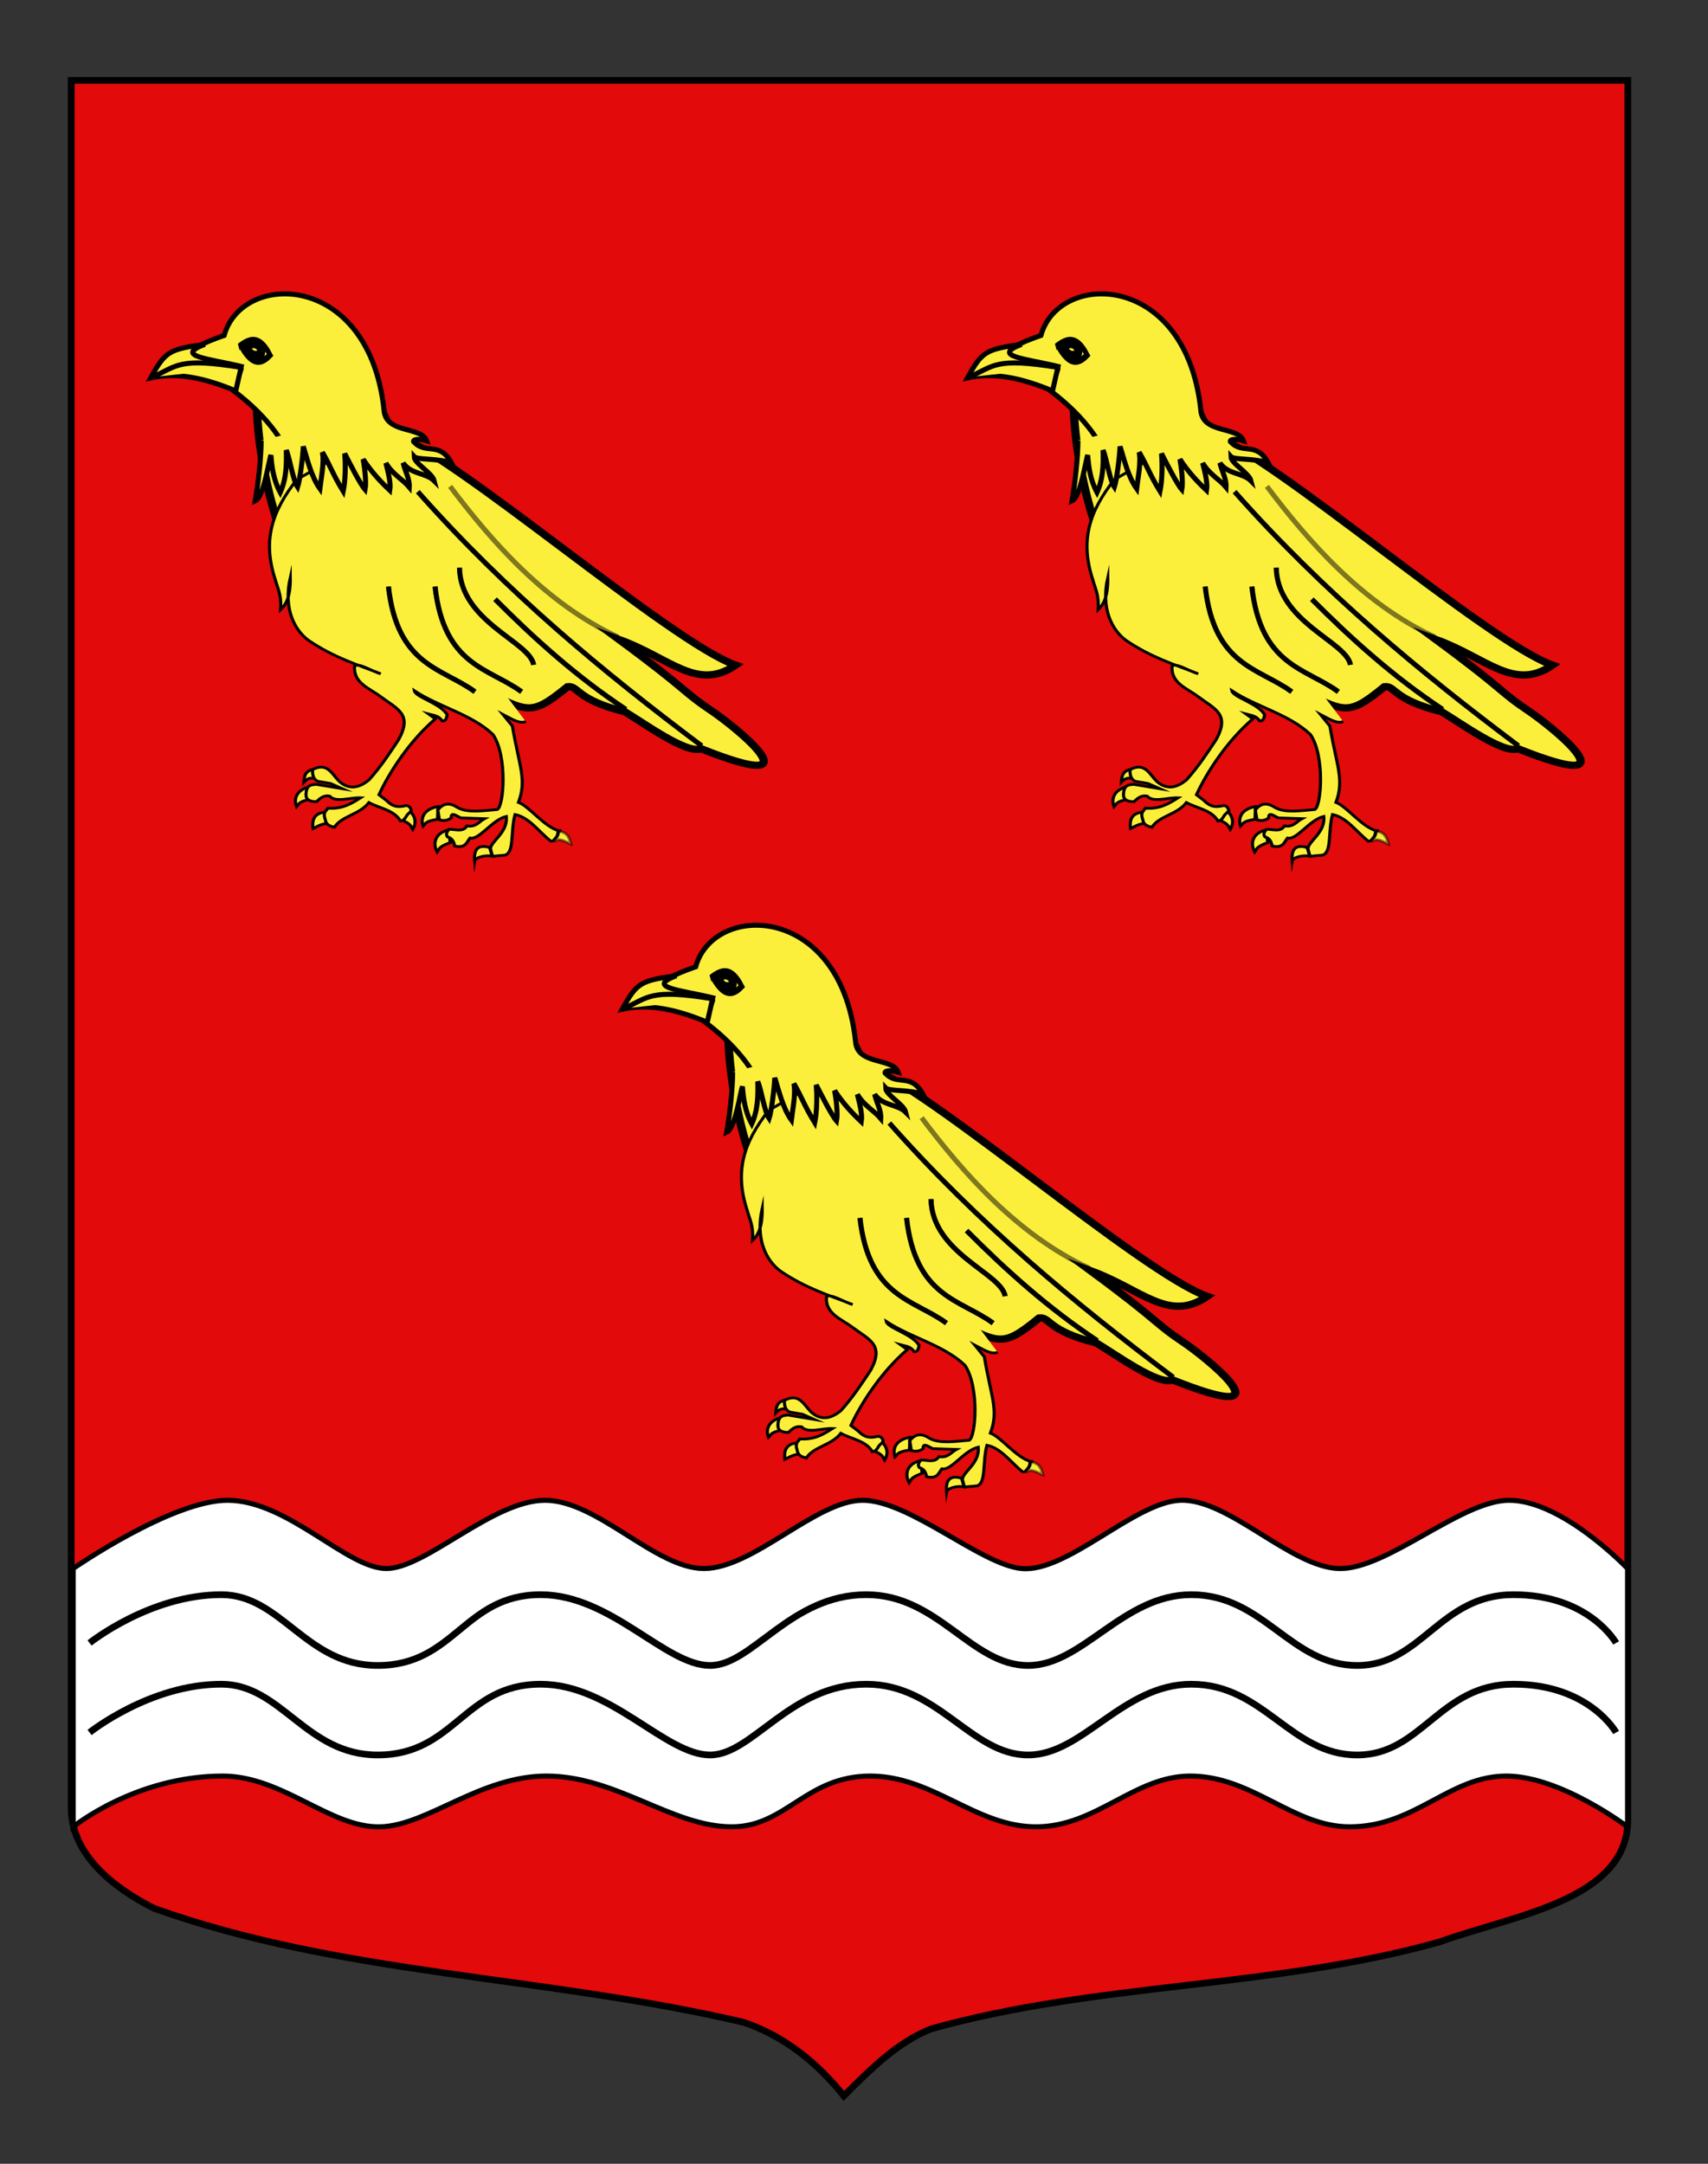 <?xml version="1.0" encoding="utf-8"?>
<!-- Generator: Adobe Illustrator 15.1.0, SVG Export Plug-In . SVG Version: 6.00 Build 0)  -->
<!DOCTYPE svg PUBLIC "-//W3C//DTD SVG 1.1//EN" "http://www.w3.org/Graphics/SVG/1.1/DTD/svg11.dtd">
<svg version="1.1" id="Layer_1" xmlns="http://www.w3.org/2000/svg" xmlns:xlink="http://www.w3.org/1999/xlink" x="0px" y="0px"
	 width="255.119px" height="323.148px" viewBox="0 0 255.119 323.148" enable-background="new 0 0 255.119 323.148"
	 xml:space="preserve">
<rect x="0" y="0" width="255.119" height="323.148" fill="#333333" stroke="none"/>
<path fill="#E20A0A" stroke="#000000" d="M10.64,12.005c78,0,154.501,0,232.501,0c0,135.583,0,149.084,0,259.76
	c0,12.043-17.102,14.25-28.103,18.25c-25,7-51,6-75.996,13c-5,2-9,6-13,10c-4-5-9-9-15-11c-30-7-60-7-88-17c-6-3-12.406-8-12.406-15
	C10.64,248.741,10.64,150.647,10.64,12.005z"/>
<g id="Oiseau">
	<g id="g14104" transform="matrix(-1.635,0,0,1.438,953.963,278.536)">
		<path id="path2290" fill="#FCEF3C" stroke="#000000" stroke-width="0.75" stroke-miterlimit="10" d="M557.183-136.54
			c-2.359,2.876-5.273,13.145-16.212,13.533c-5.774,3.294-5.734,3.973-9.365,0.626c-0.996-0.123-0.722,1.344-5.217,2.601
			c-1.705,1.153-5.683,4.456-6.972,3.838c-10.237,4.649-4.226-1.301-1.255-3.7c3.193-2.432,2.085-2.054,8.763-7.649
			c-4.62,1.9-7.14,5.441-10.664,2.673c5.987-2.412,25.511-21.761,31.33-24.051C558.997-177.023,563.423-153.994,557.183-136.54z"/>
		<g id="g3758" transform="matrix(0.377,0,0,0.381,142.868,91.269)">
			<g id="Griffes">
				<path id="path2497" fill="#FCEF3C" stroke="#000000" stroke-width="0.75" stroke-miterlimit="10" d="M1092.451-538.326
					l-0.217,2.619c1.326-0.392,2.065,0.064,2.822,0.983C1094.955-536.686,1094.62-537.865,1092.451-538.326z"/>
				<path id="path2499" fill="#FCEF3C" stroke="#000000" stroke-width="0.75" stroke-miterlimit="10" d="M1093.432-533.586
					c2.543,0.645,4.358,2.521,3.399,5.54c-0.698-0.816-0.427-1.352-3.433-2.066L1093.432-533.586z"/>
				<path id="path2501" fill="#FCEF3C" stroke="#000000" stroke-width="0.75" stroke-miterlimit="10" d="M1089.51-526.577
					c2.916,0.112,3.638,1.912,3.332,4.505c-1.128-0.654-2.176-1.403-3.822-1.448L1089.51-526.577z"/>
				<path id="path2513" fill="#FCEF3C" stroke="#000000" stroke-width="0.75" stroke-miterlimit="10" d="M1071.118-528.03
					c-2.394,1.2-3.875,3.447-2.448,6.2c0.556-0.958,0.203-1.425,3.04-2.796L1071.118-528.03z"/>
				<path id="path2515" fill="#FCEF3C" stroke="#000000" stroke-width="0.75" stroke-miterlimit="10" d="M1062.558-528.083
					c2.567,0.502,4.454,2.274,3.619,5.342c-0.73-0.775-0.481-1.327-3.513-1.87L1062.558-528.083z"/>
				<path id="path2517" fill="#FCEF3C" stroke="#000000" stroke-width="0.75" stroke-miterlimit="10" d="M1060.026-521.699
					c2.854,0.728,4.024,3.203,2.722,6.038c-0.596-0.919-0.266-1.408-3.16-2.602L1060.026-521.699z"/>
				<path id="path2500" fill="#FCEF3C" stroke="#000000" stroke-width="0.75" stroke-opacity="0.502" d="M1033.26-521.301
					c0.021,1.043,0.703,1.925,1.162,2.862c-1.107-1.378-2.886,0.045-4.074,0.597C1030.604-519.06,1031.002-521.151,1033.26-521.301z
					"/>
				<path id="path2519" fill="#FCEF3C" stroke="#000000" stroke-width="0.75" stroke-miterlimit="10" d="M1049.42-514.578
					c1.905-0.367,4.115,0.459,4.246,1.321c0.312-3.828-1.372-4.396-3.63-3.663L1049.42-514.578z"/>
			</g>
			<path id="path2491_2_" fill="#FCEF3C" stroke="#000000" stroke-width="0.75" stroke-miterlimit="10" d="M1089.031-622.179
				l7.727,4.965c6.048,8.7,8.38,16.552,5.185,27.417c-0.561,2.372-1.487,3.928-1.269,8.038c-1.33-1.435-2.398-3.567-2.329-8.745
				c1.69,8.426-0.974,14.294-4.446,17.136c-6.168,4.687-11.559,6.473-17.464,9.099c2.117-0.67,5.62-3.275,6.351-2.009
				c0.219,4.585-3.58,5.907-6.244,8.152c-4.215,3.533-7.855,4.812-4.446,11.818c2.207,3.772,4.437,7.531,7.198,10.99
				c2.244,2.025,4.564,2.838,7.09,0.472c1.817-1.927,2.911-5.476,6.562-3.309c0.082,1.489-0.228,2.648-1.271,3.191l-3.07,0.589
				l-2.858,1.419l6.352-1.181c1.154,0.139,2.375,0.134,2.433,2.716c0.075,1.259-0.641,2.012-2.54,2.01
				c-0.864-0.947-1.758-1.827-3.176-1.537c-1.464,1.902-5,0.331-7.516,0.474c2.191,1.554,4.372,3.125,7.938,2.837
				c0.405,0.808,1.272,1.1,0.635,3.072c-0.184,1.538-1.215,1.818-2.222,2.128c-1.74-3.122-6.095-3.435-8.361-6.735
				c-2.546,1.558-6.141,2.034-7.651,5.038c-0.909-0.205-1.173-0.848-1.579-1.617l-1.037-1.175c0.131-0.8,0.465-1.375,1.271-1.417
				c1.491,0.383,2.994,0.668,4.763-1.417l1.801-1.539c-2.573-6.288-7.494-14.726-13.655-20.681l1.587-1.298
				c-1.154,0.356-2.391,0.347-3.28,1.891c-0.683,0.061-1.048-0.579-1.166-1.775c1.69-3.114,7.619-4.689,7.938-6.5
				c-6.021,4.466-13.823,6.35-19.051,11.938c-3.554,5.921-2.627,19.531-1.059,20.442c3.452,0.329,7.087,1.013,9.596-0.5
				c2.153-1.626,3.649-1.052,4.817,0.621l-0.371,2.689c-0.957,0.312-1.916,0.272-2.872-0.516c0.117-1.784-1.269-0.554-2.317,0
				l-5.743,0.208c1.328,0.783,2.05,2.413,4.262,1.966c0.885,1.786,2.793,0.906,4.354,0.93c0.38,0.607,0.9,1.172,0.37,2.069
				c-1.184,0.329-1.554,1.336-1.759,2.484c-2.667,0.675-2.896-1.035-3.707-2.172c-2.305,0.6-5.233-4.9-8.802-5.898
				c-0.453,4.599,4.145,7.041,3.799,9.001l-0.464,1.863l-3.057-0.312c-2.261-0.796-1.265-6.357-2.39-11.065
				c-3.433,0.75-5.818,4.744-8.664,7.251c-0.665,0.041-0.634-0.142-1.477-1.298l-0.26-0.766c0.266-0.643-1.081-0.981-0.281-0.727
				c3.573-1.043,7.188-6.662,9.844-7.764c-2.081-6.265-0.166-9.812,1.469-20.802l2.317-3.203c-1.909,1.092-3.883,2.691-5.56,1.962"
				/>
		</g>
	</g>
	<g id="Aile" transform="translate(3.536,14.142)">
		<g>
			<path fill="#FCEF3C" stroke="#000000" stroke-width="0.75" d="M54.485,73.457c1.348,11.931,8.079,12.134,12.924,15.719"/>
			<path fill="#FCEF3C" stroke="#000000" stroke-width="0.75" d="M65.096,70.641c0.161,8.125,10.523,11.047,11.078,14.509"/>
			<path fill="#FCEF3C" stroke="#000000" stroke-width="0.75" d="M61.448,73.457c1.348,11.931,8.08,12.134,12.924,15.719"/>
			<path fill="#FCEF3C" stroke="#000000" stroke-width="0.75" d="M58.87,59.287c13.346,15.088,27.741,26.958,42.414,37.969l0,0"/>
			<path fill="#FCEF3C" stroke="#000000" stroke-width="0.75" d="M89.933,91.801c-7.325-4.873-13.608-10.521-19.521-16.446"/>
			<path fill="#FCEF3C" stroke="#000000" stroke-width="0.75" d="M62.87,58.908"/>
		</g>
		<g opacity="0.502">
			<path fill="#FCEF3C" stroke="#000000" stroke-width="0.75" d="M54.485,73.457c1.348,11.931,8.079,12.134,12.924,15.719"/>
			<path fill="#FCEF3C" stroke="#000000" stroke-width="0.75" d="M65.096,70.641c0.161,8.125,10.523,11.047,11.078,14.509"/>
			<path fill="#FCEF3C" stroke="#000000" stroke-width="0.75" d="M61.448,73.457c1.348,11.931,8.08,12.134,12.924,15.719"/>
			<path fill="#FCEF3C" stroke="#000000" stroke-width="0.75" d="M89.933,91.801c-7.325-4.873-13.608-10.521-19.521-16.446"/>
			<path fill="#FCEF3C" stroke="#000000" stroke-width="0.75" d="M88.779,81.002c-10.881-5.061-18.91-14.324-25.086-22.507"/>
		</g>
	</g>
	<path id="path4527" fill="#FCEF3C" stroke="#000000" stroke-width="0.75" d="M57.542,67.053
		c0.988-26.401-21.147-27.45-24.062-16.957c-6.803,2.393-6.676,3.501,2.457,5.247l-1.055,3.011c5.409,4.06,8.089,8.276,9.118,11.845
		C44.582,62.034,52.256,67.743,57.542,67.053z"/>
	<path id="Collerette_1_" fill="#FCEF3C" stroke="#000000" stroke-width="0.75" d="M39.009,65.82c0,2.562-0.477,6.713-0.891,8.979
		c1.286-0.555,2.039-6.01,2.348-6.821c0.13,1.683,0.365,3.686,1.394,5.571c0.923-2.046,0.958-4.201,0.899-6.315
		c0.549,1.263,0.969,4.431,1.696,5.517c0.34-1.058,0.784-4.475,0.847-6.077c0.57,1.819,1.201,4.537,2.473,6.3
		c0.167-1.417,0.701-3.942,0.373-5.44c1.171,1.989,1.597,3.377,3.12,5.837c0.32-1.588,0.376-3.84,0.22-5.635
		c0.703,1.375,2.338,4.604,3.042,5.387c0.209-1.11-0.057-3.234-0.289-4.536c1.232,1.878,2.588,3.333,3.984,4.648
		c0.175-1.131-0.226-2.62-0.585-4.083c0.976,1.678,2.514,2.435,3.491,3.6c0.067-1.299-0.594-2.254-0.914-3.612
		c1.177,1.733,3.413,1.442,4.645,2.676c-0.294-1.2-2.996-2.602-3.006-3.628c0.481,0.528,3.443,0.206,5.58,0.952
		c-1.75-3.257-3.809-1.235-5.558-3.089c-0.322-0.129-0.021-0.763,1.853-0.207c-0.792-2.255-6.343-0.965-6.382-4.824"/>
	<path id="Bec" fill="#FCEF3C" stroke="#000000" stroke-width="0.75" d="M30.584,51.432c-5.352,0.721-5.918,1.081-8.077,5.012
		c3.941-0.895,8.164,0.028,12.709,1.937l0.823-3.653C31.354,53.579,25.881,53.212,30.584,51.432z"/>
	<path id="path13310_1_" fill="#FCEF3C" stroke="#000000" stroke-width="0.75" d="M22.761,56.322
		c3.706-1.647,3.861-2.985,13.279-1.441"/>
	<g id="Oeil" transform="matrix(0.81,0,0,1.393,101.761,-133.997)">
		<path id="path9028" fill="#FCEF3C" stroke="#000000" stroke-width="0.75" d="M-81.051,133.447c1.531,1.523,3.24,2.018,5.242,0.812
			c-1.893-2.116-3.843-1.77-5.805-0.865"/>
		<g>
			<path fill="#FCEF3C" stroke="#000000" stroke-width="0.75" d="M-80.262,133.457c0,0.507,0.708,1.011,1.581,1.124
				c0.873,0.114,1.581-0.205,1.581-0.713s-0.708-1.012-1.581-1.125C-79.554,132.63-80.262,132.949-80.262,133.457z"/>
			<path fill="#FCEF3C" stroke="#000000" stroke-width="0.75" d="M-79.566,133.547c0,0.284,0.397,0.567,0.885,0.63
				c0.489,0.064,0.885-0.115,0.885-0.4s-0.396-0.566-0.885-0.629C-79.17,133.084-79.566,133.263-79.566,133.547z"/>
		</g>
	</g>
</g>
<g id="Oiseau_1_">
	<g id="g14104_1_" transform="matrix(-1.635,0,0,1.438,953.963,278.536)">
		<path id="path2290_1_" fill="#FCEF3C" stroke="#000000" stroke-width="0.75" stroke-miterlimit="10" d="M482.556-136.54
			c-2.36,2.876-5.274,13.145-16.211,13.533c-5.774,3.294-5.735,3.973-9.366,0.626c-0.995-0.123-0.722,1.344-5.216,2.601
			c-1.705,1.153-5.683,4.456-6.971,3.838c-10.238,4.649-4.226-1.301-1.256-3.7c3.194-2.432,2.084-2.054,8.763-7.649
			c-4.62,1.9-7.14,5.441-10.664,2.673c5.987-2.412,25.511-21.761,31.33-24.051C484.368-177.023,488.795-153.994,482.556-136.54z"/>
		<g id="g3758_1_" transform="matrix(0.377,0,0,0.381,142.868,91.269)">
			<g id="Griffes_1_">
				<path id="path2497_1_" fill="#FCEF3C" stroke="#000000" stroke-width="0.75" stroke-miterlimit="10" d="M894.35-538.326
					l-0.216,2.619c1.326-0.392,2.066,0.064,2.823,0.983C896.856-536.686,896.521-537.865,894.35-538.326z"/>
				<path id="path2499_1_" fill="#FCEF3C" stroke="#000000" stroke-width="0.75" stroke-miterlimit="10" d="M895.334-533.587
					c2.54,0.645,4.358,2.521,3.397,5.54c-0.698-0.814-0.425-1.352-3.43-2.064L895.334-533.587z"/>
				<path id="path2501_1_" fill="#FCEF3C" stroke="#000000" stroke-width="0.75" stroke-miterlimit="10" d="M891.412-526.577
					c2.916,0.112,3.638,1.912,3.333,4.505c-1.129-0.654-2.177-1.403-3.823-1.448L891.412-526.577z"/>
				<path id="path2513_1_" fill="#FCEF3C" stroke="#000000" stroke-width="0.75" stroke-miterlimit="10" d="M873.02-528.03
					c-2.394,1.2-3.875,3.448-2.448,6.2c0.557-0.958,0.203-1.425,3.04-2.796L873.02-528.03z"/>
				<path id="path2515_1_" fill="#FCEF3C" stroke="#000000" stroke-width="0.75" stroke-miterlimit="10" d="M864.46-528.083
					c2.566,0.502,4.453,2.274,3.619,5.342c-0.733-0.775-0.48-1.327-3.512-1.87L864.46-528.083z"/>
				<path id="path2517_1_" fill="#FCEF3C" stroke="#000000" stroke-width="0.75" stroke-miterlimit="10" d="M861.926-521.699
					c2.854,0.728,4.026,3.203,2.721,6.036c-0.596-0.919-0.265-1.408-3.159-2.602L861.926-521.699z"/>
				<path id="path2500_1_" fill="#FCEF3C" stroke="#000000" stroke-width="0.75" stroke-opacity="0.502" d="M835.159-521.302
					c0.022,1.045,0.704,1.927,1.164,2.862c-1.107-1.376-2.886,0.046-4.072,0.597C832.505-519.061,832.904-521.151,835.159-521.302z"
					/>
				<path id="path2519_1_" fill="#FCEF3C" stroke="#000000" stroke-width="0.75" stroke-miterlimit="10" d="M851.321-514.578
					c1.906-0.367,4.113,0.459,4.247,1.321c0.311-3.828-1.373-4.397-3.631-3.663L851.321-514.578z"/>
			</g>
			<path id="path2491_1_" fill="#FCEF3C" stroke="#000000" stroke-width="0.75" stroke-miterlimit="10" d="M890.933-622.179
				l7.726,4.965c6.048,8.7,8.382,16.552,5.185,27.417c-0.561,2.372-1.486,3.928-1.27,8.038c-1.329-1.435-2.398-3.567-2.328-8.745
				c1.69,8.426-0.974,14.294-4.445,17.136c-6.168,4.687-11.561,6.473-17.466,9.099c2.118-0.67,5.623-3.275,6.352-2.009
				c0.219,4.585-3.581,5.906-6.245,8.152c-4.215,3.533-7.856,4.811-4.446,11.818c2.207,3.771,4.437,7.531,7.199,10.99
				c2.244,2.025,4.564,2.838,7.091,0.472c1.817-1.927,2.908-5.476,6.562-3.308c0.082,1.489-0.228,2.648-1.272,3.191l-3.07,0.589
				l-2.857,1.419l6.352-1.181c1.154,0.139,2.375,0.134,2.432,2.716c0.076,1.259-0.641,2.012-2.539,2.01
				c-0.864-0.947-1.759-1.827-3.176-1.537c-1.465,1.902-5.001,0.331-7.516,0.474c2.191,1.555,4.373,3.125,7.938,2.837
				c0.406,0.808,1.272,1.1,0.637,3.072c-0.184,1.54-1.215,1.818-2.223,2.128c-1.741-3.122-6.095-3.435-8.361-6.735
				c-2.545,1.558-6.141,2.034-7.651,5.038c-0.91-0.205-1.173-0.848-1.579-1.617l-1.037-1.177c0.13-0.8,0.466-1.373,1.272-1.417
				c1.491,0.385,2.994,0.67,4.763-1.417l1.798-1.537c-2.572-6.289-7.494-14.728-13.653-20.681l1.587-1.3
				c-1.154,0.358-2.391,0.347-3.279,1.891c-0.683,0.062-1.05-0.579-1.165-1.775c1.69-3.114,7.618-4.69,7.938-6.5
				c-6.019,4.464-13.823,6.348-19.051,11.938c-3.555,5.921-2.629,19.531-1.059,20.442c3.452,0.329,7.086,1.013,9.595-0.5
				c2.153-1.626,3.65-1.052,4.817,0.621l-0.371,2.689c-0.959,0.312-1.917,0.272-2.872-0.516c0.116-1.784-1.269-0.554-2.318,0
				l-5.742,0.207c1.329,0.785,2.052,2.415,4.261,1.966c0.885,1.788,2.794,0.908,4.354,0.931c0.381,0.607,0.901,1.172,0.371,2.069
				c-1.186,0.329-1.554,1.336-1.76,2.484c-2.667,0.675-2.896-1.035-3.707-2.172c-2.306,0.6-5.233-4.901-8.801-5.898
				c-0.453,4.598,4.145,7.041,3.799,9l-0.466,1.865l-3.057-0.312c-2.261-0.798-1.265-6.357-2.388-11.065
				c-3.435,0.75-5.82,4.744-8.664,7.251c-0.666,0.041-0.633-0.142-1.478-1.298l-0.26-0.767c0.266-0.643-1.08-0.979-0.281-0.725
				c3.573-1.045,7.19-6.662,9.844-7.764c-2.08-6.265-0.167-9.813,1.47-20.802l2.317-3.205c-1.909,1.093-3.883,2.692-5.561,1.964"/>
		</g>
	</g>
	<g id="Aile_1_" transform="translate(3.536,14.142)">
		<g>
			<path fill="#FCEF3C" stroke="#000000" stroke-width="0.75" d="M176.485,73.457c1.348,11.931,8.079,12.134,12.924,15.719"/>
			<path fill="#FCEF3C" stroke="#000000" stroke-width="0.75" d="M187.096,70.641c0.16,8.125,10.522,11.047,11.078,14.509"/>
			<path fill="#FCEF3C" stroke="#000000" stroke-width="0.75" d="M183.448,73.457c1.348,11.931,8.08,12.134,12.924,15.719"/>
			<path fill="#FCEF3C" stroke="#000000" stroke-width="0.75" d="M180.87,59.287c13.346,15.088,27.74,26.958,42.414,37.969l0,0"/>
			<path fill="#FCEF3C" stroke="#000000" stroke-width="0.75" d="M211.933,91.801c-7.325-4.873-13.608-10.521-19.521-16.446"/>
			<path fill="#FCEF3C" stroke="#000000" stroke-width="0.75" d="M184.87,58.908"/>
		</g>
		<g opacity="0.502">
			<path fill="#FCEF3C" stroke="#000000" stroke-width="0.75" d="M176.485,73.457c1.348,11.931,8.079,12.134,12.924,15.719"/>
			<path fill="#FCEF3C" stroke="#000000" stroke-width="0.75" d="M187.096,70.641c0.16,8.125,10.522,11.047,11.078,14.509"/>
			<path fill="#FCEF3C" stroke="#000000" stroke-width="0.75" d="M183.448,73.457c1.348,11.931,8.08,12.134,12.924,15.719"/>
			<path fill="#FCEF3C" stroke="#000000" stroke-width="0.75" d="M211.933,91.801c-7.325-4.873-13.608-10.521-19.521-16.446"/>
			<path fill="#FCEF3C" stroke="#000000" stroke-width="0.75" d="M210.78,81.002c-10.882-5.061-18.91-14.324-25.086-22.507"/>
		</g>
	</g>
	<path id="path4527_1_" fill="#FCEF3C" stroke="#000000" stroke-width="0.75" d="M179.542,67.053
		c0.988-26.401-21.146-27.45-24.062-16.957c-6.803,2.393-6.676,3.501,2.457,5.247l-1.056,3.011c5.408,4.06,8.089,8.276,9.118,11.845
		C166.582,62.034,174.257,67.743,179.542,67.053z"/>
	<path id="Collerette_2_" fill="#FCEF3C" stroke="#000000" stroke-width="0.75" d="M161.009,65.82c0,2.562-0.477,6.713-0.891,8.979
		c1.285-0.555,2.037-6.01,2.348-6.821c0.131,1.683,0.365,3.686,1.395,5.571c0.923-2.046,0.957-4.201,0.898-6.315
		c0.549,1.263,0.969,4.431,1.695,5.517c0.34-1.058,0.783-4.475,0.848-6.077c0.57,1.819,1.201,4.537,2.473,6.3
		c0.166-1.417,0.701-3.942,0.373-5.44c1.172,1.989,1.598,3.377,3.119,5.837c0.32-1.588,0.377-3.84,0.221-5.635
		c0.703,1.375,2.339,4.604,3.041,5.387c0.209-1.11-0.057-3.234-0.287-4.536c1.23,1.878,2.588,3.333,3.982,4.648
		c0.176-1.131-0.225-2.62-0.584-4.083c0.976,1.678,2.514,2.435,3.49,3.6c0.066-1.299-0.595-2.254-0.914-3.612
		c1.178,1.733,3.413,1.442,4.645,2.676c-0.293-1.2-2.995-2.602-3.006-3.628c0.48,0.528,3.443,0.206,5.58,0.952
		c-1.75-3.257-3.809-1.235-5.559-3.089c-0.322-0.129-0.021-0.763,1.854-0.207c-0.793-2.255-6.344-0.965-6.383-4.824"/>
	<path id="Bec_1_" fill="#FCEF3C" stroke="#000000" stroke-width="0.75" d="M152.585,51.432c-5.354,0.721-5.919,1.081-8.078,5.012
		c3.941-0.895,8.164,0.028,12.71,1.937l0.823-3.653C153.354,53.579,147.881,53.212,152.585,51.432z"/>
	<path id="path13310_2_" fill="#FCEF3C" stroke="#000000" stroke-width="0.75" d="M144.761,56.322
		c3.707-1.647,3.861-2.985,13.279-1.441"/>
	<g id="Oeil_1_" transform="matrix(0.81,0,0,1.393,101.761,-133.997)">
		<path id="path9028_1_" fill="#FCEF3C" stroke="#000000" stroke-width="0.75" d="M69.622,133.447
			c1.532,1.523,3.24,2.018,5.242,0.812c-1.891-2.116-3.843-1.77-5.804-0.865"/>
		<g>
			<path fill="#FCEF3C" stroke="#000000" stroke-width="0.75" d="M70.411,133.457c0,0.507,0.709,1.011,1.58,1.124
				c0.873,0.114,1.582-0.205,1.582-0.713s-0.709-1.012-1.582-1.125C71.12,132.63,70.411,132.949,70.411,133.457z"/>
			<path fill="#FCEF3C" stroke="#000000" stroke-width="0.75" d="M71.107,133.547c0,0.284,0.397,0.567,0.884,0.63
				c0.488,0.064,0.885-0.115,0.885-0.4s-0.397-0.566-0.885-0.629C71.504,133.084,71.107,133.263,71.107,133.547z"/>
		</g>
	</g>
</g>
<g id="Oiseau_2_">
	<g id="g14104_2_" transform="matrix(-1.635,0,0,1.438,953.963,278.536)">
		<path id="path2290_2_" fill="#FCEF3C" stroke="#000000" stroke-width="0.75" stroke-miterlimit="10" d="M514.103-70.981
			c-2.36,2.873-5.274,13.144-16.212,13.533c-5.774,3.294-5.735,3.973-9.366,0.626c-0.995-0.124-0.722,1.344-5.216,2.6
			c-1.705,1.152-5.682,4.456-6.971,3.838c-10.238,4.649-4.226-1.301-1.256-3.7c3.194-2.431,2.084-2.053,8.763-7.649
			c-4.62,1.901-7.14,5.442-10.664,2.673c5.987-2.412,25.511-21.762,31.33-24.051C515.915-111.465,520.342-88.436,514.103-70.981z"/>
		<g id="g3758_2_" transform="matrix(0.377,0,0,0.381,142.868,91.269)">
			<g id="Griffes_2_">
				<path id="path2497_2_" fill="#FCEF3C" stroke="#000000" stroke-width="0.75" stroke-miterlimit="10" d="M978.093-366.394
					l-0.216,2.621c1.326-0.392,2.066,0.064,2.823,0.983C980.598-364.753,980.262-365.931,978.093-366.394z"/>
				<path id="path2499_2_" fill="#FCEF3C" stroke="#000000" stroke-width="0.75" stroke-miterlimit="10" d="M979.074-361.654
					c2.542,0.645,4.359,2.521,3.398,5.54c-0.698-0.814-0.427-1.352-3.431-2.064L979.074-361.654z"/>
				<path id="path2501_2_" fill="#FCEF3C" stroke="#000000" stroke-width="0.75" stroke-miterlimit="10" d="M975.153-354.645
					c2.916,0.114,3.638,1.914,3.333,4.507c-1.129-0.654-2.176-1.405-3.822-1.448L975.153-354.645z"/>
				<path id="path2513_2_" fill="#FCEF3C" stroke="#000000" stroke-width="0.75" stroke-miterlimit="10" d="M956.761-356.097
					c-2.394,1.198-3.875,3.446-2.448,6.199c0.557-0.958,0.203-1.425,3.04-2.796L956.761-356.097z"/>
				<path id="path2515_2_" fill="#FCEF3C" stroke="#000000" stroke-width="0.75" stroke-miterlimit="10" d="M948.201-356.152
					c2.566,0.502,4.454,2.274,3.619,5.342c-0.729-0.773-0.479-1.325-3.511-1.87L948.201-356.152z"/>
				<path id="path2517_2_" fill="#FCEF3C" stroke="#000000" stroke-width="0.75" stroke-miterlimit="10" d="M945.667-349.766
					c2.854,0.727,4.026,3.202,2.721,6.037c-0.596-0.919-0.265-1.409-3.159-2.602L945.667-349.766z"/>
				<path id="path2500_2_" fill="#FCEF3C" stroke="#000000" stroke-width="0.75" stroke-opacity="0.502" d="M918.9-349.369
					c0.022,1.045,0.704,1.925,1.164,2.862c-1.107-1.378-2.886,0.046-4.072,0.595C916.246-347.129,916.646-349.218,918.9-349.369z"/>
				<path id="path2519_2_" fill="#FCEF3C" stroke="#000000" stroke-width="0.75" stroke-miterlimit="10" d="M935.062-342.647
					c1.906-0.367,4.113,0.459,4.247,1.321c0.311-3.828-1.373-4.395-3.631-3.661L935.062-342.647z"/>
			</g>
			<path id="path2491_3_" fill="#FCEF3C" stroke="#000000" stroke-width="0.75" stroke-miterlimit="10" d="M974.674-450.246
				l7.726,4.963c6.048,8.7,8.382,16.552,5.185,27.419c-0.561,2.372-1.486,3.928-1.269,8.038c-1.329-1.435-2.398-3.567-2.328-8.747
				c1.689,8.424-0.975,14.294-4.445,17.136c-6.168,4.687-11.561,6.473-17.466,9.101c2.119-0.671,5.621-3.276,6.352-2.009
				c0.219,4.584-3.581,5.907-6.245,8.152c-4.215,3.533-7.856,4.81-4.446,11.817c2.207,3.772,4.438,7.531,7.198,10.992
				c2.245,2.025,4.565,2.837,7.091,0.472c1.817-1.928,2.91-5.477,6.563-3.31c0.081,1.487-0.228,2.646-1.272,3.191l-3.071,0.589
				l-2.857,1.419l6.352-1.182c1.154,0.139,2.374,0.135,2.432,2.717c0.076,1.257-0.641,2.012-2.539,2.009
				c-0.864-0.947-1.759-1.827-3.176-1.535c-1.465,1.902-5,0.331-7.515,0.472c2.191,1.556,4.373,3.125,7.938,2.837
				c0.404,0.808,1.27,1.1,0.636,3.073c-0.184,1.539-1.215,1.816-2.222,2.126c-1.74-3.123-6.095-3.433-8.361-6.735
				c-2.545,1.556-6.141,2.034-7.651,5.038c-0.91-0.205-1.173-0.848-1.579-1.617l-1.037-1.177c0.13-0.798,0.466-1.373,1.272-1.417
				c1.491,0.386,2.994,0.671,4.763-1.416l1.799-1.54c-2.573-6.286-7.495-14.725-13.654-20.681l1.586-1.298
				c-1.154,0.358-2.391,0.347-3.279,1.891c-0.682,0.062-1.05-0.579-1.166-1.774c1.689-3.114,7.618-4.69,7.938-6.501
				c-6.021,4.466-13.823,6.35-19.052,11.938c-3.552,5.924-2.626,19.532-1.058,20.442c3.452,0.331,7.087,1.015,9.595-0.5
				c2.153-1.626,3.65-1.051,4.817,0.621l-0.371,2.689c-0.958,0.313-1.916,0.274-2.873-0.516c0.117-1.782-1.269-0.552-2.315,0
				l-5.743,0.208c1.329,0.787,2.052,2.415,4.262,1.966c0.885,1.788,2.791,0.908,4.353,0.933c0.379,0.604,0.899,1.17,0.369,2.069
				c-1.186,0.328-1.554,1.336-1.76,2.481c-2.667,0.677-2.894-1.033-3.707-2.171c-2.306,0.602-5.233-4.9-8.801-5.898
				c-0.452,4.598,4.145,7.041,3.799,9l-0.466,1.863l-3.057-0.31c-2.261-0.798-1.264-6.357-2.388-11.065
				c-3.435,0.75-5.82,4.744-8.663,7.251c-0.668,0.041-0.634-0.142-1.479-1.298l-0.26-0.767c0.266-0.641-1.08-0.978-0.281-0.725
				c3.573-1.045,7.19-6.662,9.844-7.762c-2.08-6.264-0.165-9.815,1.47-20.802l2.317-3.205c-1.909,1.093-3.883,2.692-5.561,1.962"/>
		</g>
	</g>
	<g id="Aile_2_" transform="translate(3.536,14.142)">
		<g>
			<path fill="#FCEF3C" stroke="#000000" stroke-width="0.75" d="M124.913,167.748c1.348,11.93,8.079,12.134,12.924,15.719"/>
			<path fill="#FCEF3C" stroke="#000000" stroke-width="0.75" d="M135.524,164.932c0.16,8.125,10.523,11.047,11.078,14.51"/>
			<path fill="#FCEF3C" stroke="#000000" stroke-width="0.75" d="M131.875,167.748c1.348,11.93,8.08,12.134,12.924,15.719"/>
			<path fill="#FCEF3C" stroke="#000000" stroke-width="0.75" d="M129.297,153.578c13.346,15.088,27.74,26.957,42.414,37.969l0,0"/>
			<path fill="#FCEF3C" stroke="#000000" stroke-width="0.75" d="M160.361,186.092c-7.325-4.873-13.608-10.521-19.521-16.447"/>
			<path fill="#FCEF3C" stroke="#000000" stroke-width="0.75" d="M133.297,153.198"/>
		</g>
		<g opacity="0.502">
			<path fill="#FCEF3C" stroke="#000000" stroke-width="0.75" d="M124.913,167.748c1.348,11.93,8.079,12.134,12.924,15.719"/>
			<path fill="#FCEF3C" stroke="#000000" stroke-width="0.75" d="M135.524,164.932c0.16,8.125,10.523,11.047,11.078,14.51"/>
			<path fill="#FCEF3C" stroke="#000000" stroke-width="0.75" d="M131.875,167.748c1.348,11.93,8.08,12.134,12.924,15.719"/>
			<path fill="#FCEF3C" stroke="#000000" stroke-width="0.75" d="M160.361,186.092c-7.325-4.873-13.608-10.521-19.521-16.447"/>
			<path fill="#FCEF3C" stroke="#000000" stroke-width="0.75" d="M159.207,175.292c-10.883-5.061-18.91-14.323-25.086-22.507"/>
		</g>
	</g>
	<path id="path4527_2_" fill="#FCEF3C" stroke="#000000" stroke-width="0.75" d="M127.97,161.344
		c0.988-26.401-21.146-27.45-24.062-16.957c-6.803,2.393-6.676,3.501,2.456,5.246l-1.055,3.012c5.408,4.06,8.089,8.276,9.118,11.845
		C115.01,156.325,122.684,162.033,127.97,161.344z"/>
	<path id="Collerette_3_" fill="#FCEF3C" stroke="#000000" stroke-width="0.75" d="M109.436,160.111
		c0,2.562-0.477,6.713-0.891,8.979c1.285-0.555,2.038-6.01,2.348-6.82c0.131,1.683,0.365,3.686,1.394,5.57
		c0.923-2.045,0.958-4.2,0.899-6.315c0.549,1.263,0.969,4.431,1.695,5.517c0.34-1.059,0.783-4.475,0.848-6.077
		c0.57,1.819,1.201,4.538,2.473,6.3c0.166-1.418,0.701-3.942,0.373-5.44c1.171,1.989,1.597,3.378,3.119,5.837
		c0.32-1.588,0.377-3.84,0.221-5.635c0.703,1.375,2.338,4.605,3.041,5.387c0.209-1.11-0.057-3.234-0.288-4.536
		c1.231,1.878,2.588,3.333,3.983,4.648c0.176-1.131-0.226-2.62-0.586-4.083c0.977,1.678,2.516,2.435,3.492,3.6
		c0.065-1.299-0.596-2.254-0.914-3.612c1.176,1.733,3.412,1.442,4.645,2.676c-0.294-1.199-2.996-2.602-3.006-3.628
		c0.48,0.528,3.443,0.206,5.58,0.952c-1.75-3.257-3.809-1.235-5.559-3.089c-0.322-0.129-0.021-0.763,1.852-0.207
		c-0.791-2.255-6.342-0.965-6.381-4.824"/>
	<path id="Bec_2_" fill="#FCEF3C" stroke="#000000" stroke-width="0.75" d="M101.013,145.722c-5.353,0.721-5.919,1.081-8.078,5.012
		c3.941-0.895,8.164,0.028,12.71,1.937l0.823-3.653C101.782,147.869,96.308,147.502,101.013,145.722z"/>
	<path id="path13310_3_" fill="#FCEF3C" stroke="#000000" stroke-width="0.75" d="M93.188,150.613
		c3.707-1.647,3.861-2.985,13.279-1.441"/>
	<g id="Oeil_2_" transform="matrix(0.81,0,0,1.393,101.761,-133.997)">
		<path id="path9028_2_" fill="#FCEF3C" stroke="#000000" stroke-width="0.75" d="M5.929,201.13c1.532,1.523,3.24,2.018,5.243,0.812
			c-1.892-2.116-3.843-1.77-5.805-0.865"/>
		<g>
			<path fill="#FCEF3C" stroke="#000000" stroke-width="0.75" d="M6.718,201.14c0,0.507,0.709,1.011,1.581,1.125
				c0.872,0.114,1.581-0.206,1.581-0.713c0-0.508-0.708-1.012-1.581-1.125C7.427,200.313,6.718,200.632,6.718,201.14z"/>
			<path fill="#FCEF3C" stroke="#000000" stroke-width="0.75" d="M7.414,201.23c0,0.285,0.397,0.567,0.885,0.63
				c0.488,0.064,0.885-0.115,0.885-0.399c0-0.285-0.397-0.567-0.885-0.63C7.811,200.767,7.414,200.946,7.414,201.23z"/>
		</g>
	</g>
</g>
<g id="Rivière">
	<path fill="#FFFFFF" stroke="#000000" stroke-width="0.75" d="M200.001,234.254c-7.231-0.189-16.484-10.474-23.716-10.19
		c-6.818,0.265-16.904,10.853-23.717,10.19c-6.085-0.587-16.726-10.19-23.716-10.19c-6.957,0-16.311,10.19-23.716,10.19
		c-7.24,0-15.894-10.19-23.716-10.19c-7.821,0-17.807,10.19-23.716,10.19c-5.905,0-14.729-10.19-23.715-10.19
		c-8.323,0-23.06,10.19-23.06,10.19c0,3.098,0,38.571,0,38.571s9.332-7.58,22.326-7.58c9.006,0,16.139,7.828,23.63,7.58
		c7.007-0.232,14.842-7.58,24.732-7.58c10.443,0,18.776,7.58,27.69,7.58c8.086,0,11.085-7.58,20.673-7.58
		c9.413,0,15.746,7.58,24.779,7.58c8.967,0,14.669-7.58,23.017-7.58c9.318,0,15.347,7.58,23.821,7.58
		c9.859,0,14.831-7.58,23.407-7.58c8.09,0,18.098,7.58,18.098,7.58s0-19.308,0-38.571c0,0-9.694-10.19-17.682-10.19
		C218.239,224.063,207.168,234.445,200.001,234.254z"/>
	<path id="path4182_2_" fill="#FFFFFF" stroke="#000000" d="M241.392,245.371c0,0-4.001-7.21-15.334-7.21
		c-11,0-13.696,10.569-23.334,10.569c-9.969,0-13.939-10.569-24.779-10.569c-10.221,0-16.221,10.569-24.377,10.569
		c-8.51,0-13.417-10.569-24.177-10.569c-11.332,0-16.999,10.569-23.332,10.569c-6.699,0-14.768-10.569-25.303-10.569
		c-11.463,0-12.806,10.569-24.364,10.569c-10.718,0-14.362-10.569-23.333-10.569c-10.667,0-19.681,7.21-19.681,7.21"/>
	<path id="path4182_1_" fill="#FFFFFF" stroke="#000000" d="M241.392,258.74c0,0-4.001-7.21-15.334-7.21
		c-11,0-13.696,10.569-23.334,10.569c-9.969,0-13.939-10.569-24.779-10.569c-10.221,0-16.221,10.569-24.377,10.569
		c-8.51,0-13.417-10.569-24.177-10.569c-11.332,0-16.999,10.569-23.332,10.569c-6.699,0-14.768-10.569-25.303-10.569
		c-11.463,0-12.806,10.569-24.364,10.569c-10.718,0-14.362-10.569-23.333-10.569c-10.667,0-19.681,7.21-19.681,7.21"/>
</g>
</svg>
